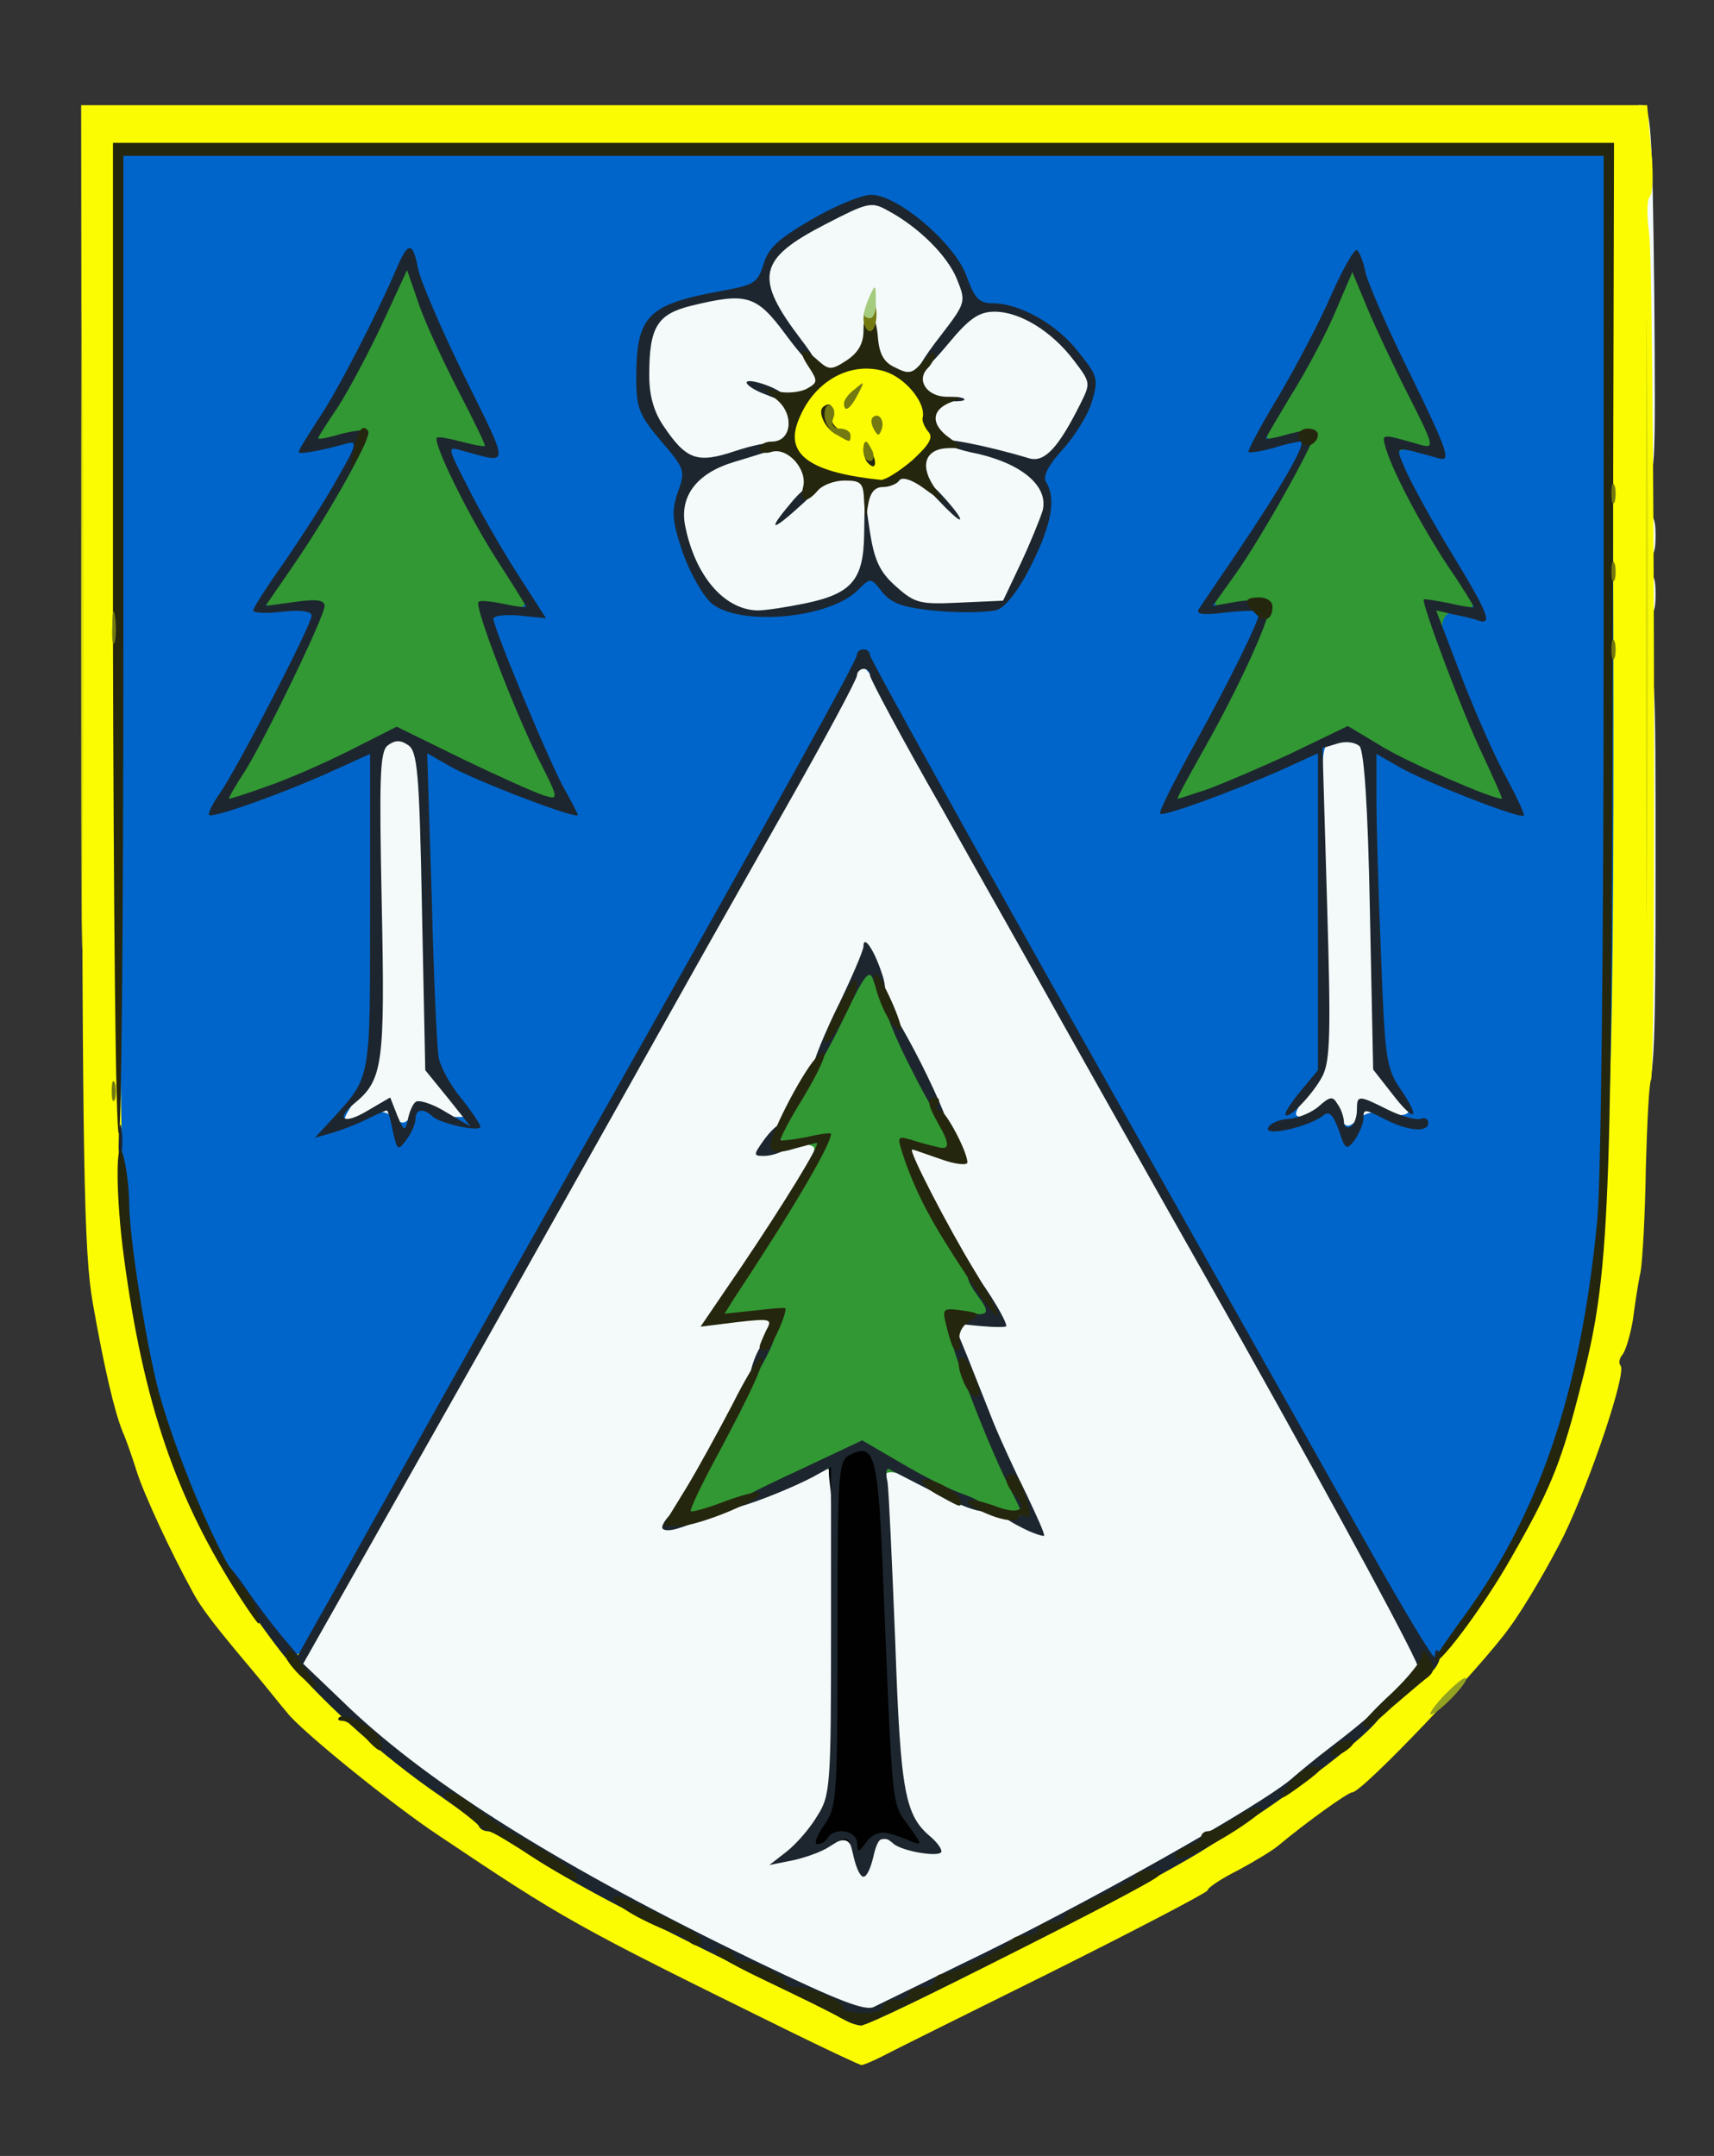 <svg class="img-fluid" id="outputsvg" xmlns="http://www.w3.org/2000/svg" style="transform: none; transform-origin: 50% 50% 0px; cursor: move;" width="264" height="332" viewBox="0 0 2640 3320"><rect x="0" y="0" width="2640" height="3320" fill="#333333" stroke="none"/><g id="l3KMN8p2UxzI7zqR5zNQvr6" fill="rgb(243,250,249)" style="transform: none;"><g style="transform: none;"><path id="p10dBeDE5q" d="M1085 3034 c-224 -112 -267 -135 -275 -145 -3 -4 -23 -16 -46 -27 -22 -11 -46 -28 -53 -36 -8 -9 -18 -16 -23 -16 -5 0 -36 -20 -67 -44 -192 -148 -218 -188 -172 -268 10 -18 48 -85 83 -148 36 -63 106 -188 157 -277 129 -230 251 -448 376 -668 201 -356 214 -380 221 -398 5 -14 15 -17 42 -15 39 3 28 -12 149 203 28 50 89 158 135 240 47 83 138 245 203 360 65 116 153 271 195 345 42 74 91 160 107 190 17 30 49 87 72 127 29 52 41 84 41 113 0 22 -4 40 -8 40 -4 0 -38 29 -75 64 -60 58 -219 172 -287 206 -14 7 -27 16 -30 20 -3 5 -108 60 -234 124 -168 85 -238 116 -265 116 -26 0 -94 -29 -246 -106z m261 -381 c-3 -82 -7 -209 -8 -283 l-3 -135 35 -3 c21 -1 54 7 85 22 27 14 52 23 54 21 2 -3 -7 -28 -19 -57 -64 -148 -77 -214 -41 -220 17 -3 14 -11 -27 -82 -54 -94 -70 -176 -33 -176 11 0 21 -2 21 -3 0 -2 -17 -39 -39 -82 l-39 -78 -36 73 c-32 64 -35 75 -22 82 35 20 15 88 -60 206 -31 47 -32 52 -14 52 17 0 20 7 20 50 0 40 -9 68 -49 145 -28 52 -48 95 -45 95 3 0 27 -11 54 -25 28 -14 67 -25 89 -25 l39 0 7 73 c3 39 5 168 3 285 -3 201 -2 212 15 212 18 0 19 -9 13 -147z"></path><path id="pzmHZPWiH" d="M2040 1760 c0 -5 -18 -10 -40 -10 -38 0 -40 -2 -40 -30 0 -17 11 -47 25 -68 23 -35 24 -45 23 -162 0 -69 -1 -181 -2 -250 l-1 -124 33 -10 c20 -6 47 -6 69 0 l36 9 4 235 c3 232 10 287 39 310 8 7 14 30 14 51 0 39 0 39 -39 39 -22 0 -43 5 -46 10 -3 6 -22 10 -41 10 -19 0 -34 -4 -34 -10z"></path><path id="p19liQ7OU8" d="M500 1724 c0 -21 10 -50 25 -72 l25 -37 0 -251 c0 -280 -4 -264 72 -264 67 0 66 -1 70 272 l3 245 28 36 c15 20 27 48 27 65 0 29 -1 29 -67 35 -38 4 -94 7 -125 7 l-58 0 0 -36z"></path><path id="p1CTxYzscL" d="M2510 1355 c0 -328 0 -335 20 -335 20 0 20 7 20 321 0 264 -2 323 -14 335 -8 8 -17 14 -20 14 -3 0 -6 -151 -6 -335z"></path><path id="pGGVX9HYX" d="M1094 966 c-45 -20 -77 -93 -78 -176 -1 -49 -6 -70 -19 -85 -28 -29 -37 -60 -37 -119 0 -120 25 -150 132 -162 51 -6 58 -9 58 -28 0 -12 6 -29 13 -38 20 -27 146 -88 181 -88 62 0 176 103 176 159 0 6 11 11 25 11 40 0 112 39 139 75 36 47 36 117 0 171 -15 21 -30 41 -35 42 -5 2 -9 28 -9 57 0 70 -48 172 -86 181 -33 8 -184 -4 -199 -16 -7 -6 -28 -3 -55 7 -63 22 -168 27 -206 9z m288 -283 c23 -21 23 -34 -3 -62 -27 -29 -70 -23 -107 14 -24 24 -24 26 -7 45 23 25 91 27 117 3z"></path><path id="pOXZo8rE" d="M2510 915 c0 -28 4 -35 20 -35 16 0 20 7 20 35 0 28 -4 35 -20 35 -16 0 -20 -7 -20 -35z"></path><path id="pal0UP6a1" d="M2510 825 c0 -28 4 -35 20 -35 16 0 20 7 20 35 0 28 -4 35 -20 35 -16 0 -20 -7 -20 -35z"></path><path id="p1GLjYq4Ko" d="M2509 518 c-5 -302 -2 -360 19 -356 15 3 17 32 20 291 2 277 2 287 -17 287 -18 0 -19 -12 -22 -222z"></path></g></g><g id="l3pXimSmjRBRKt0oMIlYpEB" fill="rgb(251,252,1)" style="transform: none;"><g style="transform: none;"><path id="p9SHC5OqU" d="M1208 3124 c-325 -160 -339 -168 -533 -298 -71 -47 -214 -163 -233 -189 -8 -9 -30 -37 -50 -61 -59 -70 -82 -99 -96 -126 -32 -58 -75 -150 -86 -186 -7 -22 -16 -48 -21 -59 -13 -32 -29 -101 -46 -198 -14 -79 -16 -214 -17 -969 l-1 -876 1206 0 1206 0 6 66 c4 37 3 70 -2 75 -4 4 -5 29 -1 55 8 51 11 1292 3 1305 -3 4 -6 65 -8 135 -1 70 -5 142 -8 160 -4 18 -9 52 -12 75 -4 23 -11 47 -16 53 -5 6 -6 13 -3 17 10 10 -46 176 -87 261 -22 44 -59 108 -83 141 -43 61 -228 255 -243 255 -7 0 -72 47 -114 82 -8 7 -36 24 -62 38 -26 13 -47 27 -47 31 0 3 -107 59 -237 124 -131 65 -250 124 -265 132 -14 7 -28 13 -31 13 -3 0 -56 -25 -119 -56z m358 -130 c126 -64 231 -119 234 -124 3 -4 16 -13 30 -20 66 -34 226 -148 282 -201 35 -34 70 -64 77 -69 12 -6 13 -13 4 -31 -8 -19 -6 -30 11 -54 12 -16 24 -32 27 -35 3 -3 20 -27 38 -53 84 -123 141 -309 167 -537 12 -109 14 -274 12 -870 l-3 -735 -1112 -3 -1113 -2 0 52 c-4 603 -1 1526 4 1568 35 271 115 484 230 608 27 28 29 35 18 53 -11 17 -8 25 19 59 18 22 35 40 39 40 4 0 19 11 33 24 43 40 145 116 155 116 5 0 15 7 23 16 7 8 31 25 53 36 23 11 43 23 46 27 10 12 477 251 491 251 4 0 110 -52 235 -116z"></path><path id="p3sNMK4LG" d="M1329 740 c-8 -5 -29 -8 -45 -7 -40 3 -74 -37 -67 -78 7 -38 38 -68 101 -101 15 -8 82 23 99 45 6 9 14 31 17 50 6 39 -9 63 -56 87 -31 16 -29 16 -49 4z"></path></g></g><g id="l2hX3wPope4g01QlIugcsBz" fill="rgb(0,101,202)" style="transform: none;"><g style="transform: none;"><path id="pmq1x31Vr" d="M427 2524 c-134 -159 -210 -373 -236 -664 -5 -58 -9 -448 -9 -867 l1 -763 1143 0 c870 0 1145 3 1150 12 4 6 8 334 9 727 2 792 -7 958 -61 1170 -40 160 -95 269 -197 395 l-24 30 -28 -50 c-15 -27 -38 -66 -51 -86 -13 -21 -24 -40 -24 -43 0 -2 -44 -82 -98 -177 -93 -164 -230 -406 -420 -743 -46 -82 -101 -179 -121 -215 -21 -36 -57 -100 -80 -142 -47 -86 -56 -96 -65 -70 -7 17 -21 41 -221 397 -137 242 -256 454 -381 675 -54 96 -128 229 -165 295 -94 166 -88 160 -122 119z m1712 -809 c33 7 41 -4 17 -25 -28 -22 -35 -76 -41 -310 -5 -210 -7 -236 -23 -242 -11 -4 -2 -7 24 -7 22 -1 60 8 83 20 24 11 45 19 46 17 2 -2 -11 -43 -30 -91 -38 -94 -43 -138 -20 -157 13 -11 13 -17 -6 -47 -44 -70 -69 -134 -69 -173 0 -29 4 -40 15 -40 20 0 20 1 -19 -81 l-34 -71 -35 66 c-24 46 -31 66 -21 66 10 0 14 13 14 45 0 37 -9 60 -50 126 -27 44 -50 82 -50 84 0 1 9 5 20 8 33 9 25 63 -25 167 -25 51 -44 94 -42 96 2 2 20 -5 40 -16 37 -20 150 -30 117 -10 -13 7 -15 26 -12 102 2 51 3 163 2 248 -1 146 -3 157 -26 193 -22 33 -23 37 -6 37 10 0 23 -5 29 -11 8 -8 15 -6 24 9 12 19 15 20 30 6 12 -11 27 -14 48 -9z m-1575 4 c20 -9 29 -9 42 2 14 11 18 11 30 -6 11 -15 17 -16 26 -7 7 7 23 12 36 12 l23 0 -24 -32 c-34 -45 -36 -63 -39 -315 -2 -123 -6 -223 -10 -223 -5 0 -8 -4 -8 -10 0 -11 63 -14 73 -3 4 3 24 14 46 24 l39 17 -36 -82 c-41 -93 -55 -186 -28 -186 17 0 22 -15 7 -25 -5 -3 -24 -31 -41 -63 -38 -69 -54 -172 -26 -172 9 0 16 -1 16 -3 0 -1 -15 -33 -33 -70 l-33 -68 -37 71 c-27 52 -33 70 -22 70 10 0 15 11 15 34 0 41 -18 84 -65 156 -33 51 -34 55 -15 58 37 6 27 77 -25 178 -25 48 -44 88 -43 90 2 1 25 -9 52 -22 55 -27 146 -35 114 -10 -16 12 -18 37 -18 262 l0 249 -25 37 c-35 52 -34 56 9 37z m698 -790 c21 -5 47 -19 58 -31 l20 -22 27 26 c22 21 41 28 91 32 34 3 69 3 77 -1 21 -7 75 -118 75 -152 0 -14 -4 -32 -9 -40 -7 -10 -4 -20 8 -30 29 -25 71 -92 71 -113 0 -49 -101 -128 -164 -128 -19 0 -26 -7 -31 -31 -7 -33 -63 -92 -113 -122 -30 -17 -31 -17 -99 19 -75 39 -93 57 -93 90 0 19 -7 22 -58 28 -84 9 -119 34 -127 90 -10 63 1 99 43 140 36 37 36 37 19 66 -20 33 -16 59 16 129 31 67 80 80 189 50z"></path></g></g><g id="lZXVJwsABm6HucVxhcxpaA" fill="rgb(50,152,51)" style="transform: none;"><g style="transform: none;"><path id="p7yhKvfon" d="M1050 2334 c0 -3 32 -66 70 -140 84 -160 86 -174 30 -167 -22 3 -40 3 -40 0 0 -4 24 -44 54 -89 64 -100 97 -163 89 -172 -4 -3 -17 -6 -30 -6 -30 0 -29 -9 10 -78 17 -31 46 -86 62 -122 17 -36 35 -67 40 -69 6 -1 18 19 27 45 10 26 38 87 63 135 25 49 45 93 45 98 0 6 -15 7 -36 4 -35 -6 -36 -5 -29 18 4 13 34 70 66 126 32 56 59 105 59 108 0 3 -16 5 -35 5 -19 0 -35 1 -35 3 0 10 73 192 106 265 9 19 13 36 11 39 -8 7 -70 -14 -141 -48 -60 -28 -82 -29 -72 -3 7 19 -3 18 -26 -3 -14 -13 -21 -14 -30 -5 -16 16 -28 15 -28 -3 0 -20 -13 -19 -59 5 -81 41 -171 70 -171 54z"></path><path id="ptuTJyW01" d="M2229 1207 c-41 -18 -86 -39 -100 -48 -51 -33 -44 -34 -185 31 -57 27 -134 48 -134 37 0 -3 32 -66 70 -141 39 -75 68 -141 64 -147 -3 -5 -21 -8 -40 -5 -42 7 -43 -3 -5 -57 55 -80 111 -177 111 -192 0 -11 -8 -13 -30 -8 -38 7 -38 -4 -1 -64 16 -27 47 -84 67 -127 l38 -79 14 34 c8 19 37 80 63 136 27 56 49 104 49 107 0 3 -13 6 -30 6 -16 0 -30 5 -30 11 0 16 56 124 89 173 36 51 38 66 13 66 -49 0 -42 41 38 217 31 68 35 84 23 82 -5 0 -42 -15 -84 -32z"></path><path id="pQOqNPayg" d="M350 1223 c0 -5 10 -24 22 -43 40 -67 118 -222 118 -237 0 -12 -8 -14 -40 -9 -23 3 -40 1 -40 -4 0 -5 25 -47 56 -92 46 -69 84 -138 84 -154 0 -2 -13 -4 -30 -4 -16 0 -30 -3 -30 -6 0 -3 17 -36 39 -72 21 -37 51 -96 67 -131 l28 -64 15 34 c8 19 36 78 63 132 26 54 48 103 48 109 0 6 -12 8 -31 4 -30 -6 -30 -5 -24 24 8 35 46 107 87 164 37 51 36 66 -3 66 -29 0 -31 2 -24 28 3 15 29 78 56 141 27 63 47 116 44 119 -13 13 -215 -71 -215 -90 0 -15 -29 -8 -97 23 -150 69 -193 83 -193 62z"></path></g></g><g id="l1XKWBuijzxq9ogai1UUdNv" fill="rgb(1,1,1)" style="transform: none;"><g style="transform: none;"><path id="p1gUu3Zur" d="M1312 2844 c-7 -13 -13 -13 -35 -3 -38 17 -43 6 -16 -32 22 -32 23 -39 24 -253 0 -122 -3 -240 -6 -264 -5 -39 -4 -44 21 -57 23 -12 30 -12 47 0 17 12 19 28 23 162 1 81 4 168 6 193 1 25 2 75 3 111 1 53 6 73 26 104 15 20 24 40 21 43 -3 2 -20 -1 -37 -8 -28 -12 -33 -11 -44 3 -15 21 -22 21 -33 1z"></path></g></g><g id="l2vdNvIgENrGYJEH0bRUOue" fill="rgb(29,38,47)" class="contour" style="transform: none;"><g style="transform: none;"><path id="pHDCAE2Jl" d="M1300 3110 c-8 -5 -82 -43 -165 -83 -173 -85 -273 -138 -332 -179 -23 -15 -46 -28 -51 -28 -6 0 -12 -3 -14 -7 -1 -5 -28 -25 -58 -46 -94 -64 -194 -155 -247 -223 -46 -59 -95 -135 -91 -140 3 -2 18 15 34 38 16 24 41 57 56 75 l27 32 32 -57 c18 -31 71 -127 119 -212 47 -85 189 -337 315 -560 284 -503 395 -703 395 -712 0 -5 5 -8 10 -8 6 0 10 4 10 9 0 5 152 279 337 608 185 329 381 677 435 773 54 96 98 169 98 161 0 -8 2 -12 5 -9 10 9 -7 38 -22 38 -8 0 -11 -5 -8 -10 3 -6 -119 -232 -271 -503 -153 -270 -294 -521 -314 -557 -20 -36 -87 -154 -148 -263 -62 -108 -112 -202 -112 -207 0 -6 -4 -10 -10 -10 -5 0 -10 5 -10 10 0 6 -50 99 -112 208 -61 108 -128 226 -148 262 -20 36 -161 287 -314 559 l-279 493 71 68 c127 120 328 246 624 389 131 63 172 79 185 71 10 -5 70 -34 133 -65 188 -90 472 -250 513 -289 7 -6 32 -27 57 -46 25 -19 51 -40 58 -47 14 -14 22 -16 22 -8 0 22 -136 127 -280 216 -94 58 -506 269 -524 268 -6 0 -18 -4 -26 -9z"></path><path id="pu6h19kxP" d="M1315 2860 c-8 -34 -8 -35 -38 -16 -12 8 -38 17 -57 21 l-35 7 27 -21 c15 -12 36 -36 47 -55 20 -31 21 -48 21 -285 l0 -252 -29 16 c-51 26 -131 55 -131 47 0 -4 47 -29 104 -55 l104 -49 60 35 c32 19 75 41 96 48 20 7 36 17 36 22 0 11 -34 0 -95 -32 -27 -14 -53 -27 -56 -29 -4 -1 -5 8 -2 20 2 13 7 124 12 248 8 231 15 266 55 299 9 8 16 17 16 22 0 10 -61 0 -74 -12 -17 -15 -24 -10 -31 21 -4 17 -10 30 -15 30 -5 0 -11 -13 -15 -30z m52 -37 c10 2 27 8 37 13 17 6 16 4 -5 -25 -26 -35 -24 -24 -38 -360 -8 -212 -13 -231 -53 -210 -17 9 -18 30 -18 275 0 253 -1 267 -21 295 -11 16 -16 29 -10 29 5 0 13 -4 16 -10 11 -17 45 -11 45 8 1 16 2 15 15 -2 8 -11 21 -16 32 -13z"></path><path id="p137RzJvSU" d="M1573 2352 c-18 -9 -33 -19 -33 -24 0 -5 9 -4 20 2 19 10 19 7 -6 -41 -37 -75 -94 -224 -94 -250 0 -18 5 -21 30 -17 34 5 36 0 15 -28 -16 -22 -19 -34 -7 -34 7 0 52 71 52 82 0 2 -18 2 -40 0 l-41 -4 21 51 c11 28 29 73 40 101 11 27 34 77 51 111 16 34 29 62 27 64 -2 1 -18 -4 -35 -13z"></path><path id="pQuUiTRxV" d="M1020 2352 c0 -5 7 -15 15 -22 12 -10 19 -10 27 -2 14 14 11 17 -19 26 -13 4 -23 3 -23 -2z"></path><path id="pEzQc55DA" d="M1164 2088 c8 -18 19 -34 25 -36 7 -2 5 11 -6 32 -21 45 -37 48 -19 4z"></path><path id="p5Q6nbCpp" d="M183 1755 c0 -22 2 -30 4 -17 2 12 2 30 0 40 -3 9 -5 -1 -4 -23z"></path><path id="pW88gnxlN" d="M1177 1755 c20 -27 36 -33 27 -10 -4 9 0 15 7 15 22 0 -12 20 -34 20 -17 0 -17 -1 0 -25z"></path><path id="pgkEAL7U1" d="M605 1742 c-3 -18 -8 -32 -9 -32 -2 0 -16 6 -32 14 -16 8 -40 17 -54 21 l-25 7 26 -28 c61 -67 59 -58 59 -321 l0 -242 -53 24 c-71 33 -190 76 -195 70 -2 -2 5 -17 17 -34 26 -37 141 -259 141 -273 0 -7 -18 -9 -45 -6 -25 3 -45 2 -45 -2 0 -4 22 -38 49 -76 26 -38 63 -95 81 -128 29 -50 31 -58 14 -53 -43 12 -74 17 -74 13 0 -3 14 -25 30 -50 29 -42 91 -163 121 -233 18 -42 25 -41 33 1 4 19 36 94 72 167 70 142 70 133 -4 113 -24 -7 -23 -6 8 55 17 34 51 94 76 133 l45 70 -40 -4 c-23 -2 -41 0 -41 5 0 14 90 230 111 265 10 18 19 35 19 37 0 8 -161 -54 -197 -75 l-35 -20 7 222 c3 123 8 234 11 248 3 14 18 42 35 62 16 20 29 40 29 43 0 9 -63 -5 -74 -16 -14 -13 -26 -11 -26 4 0 7 -6 22 -14 32 -13 18 -14 17 -21 -13z m35 -45 c4 -4 25 2 46 15 l39 23 -35 -44 -35 -43 -5 -245 c-4 -215 -7 -247 -22 -256 -12 -8 -20 -7 -31 1 -12 10 -13 50 -9 245 5 245 2 270 -42 306 -30 25 -16 33 19 12 l36 -21 11 28 c10 24 12 25 16 7 2 -11 7 -24 12 -28z m-229 -486 c30 -10 87 -35 127 -55 l73 -37 102 50 c56 27 112 52 125 56 23 7 23 6 -9 -57 -36 -72 -99 -235 -92 -241 2 -3 20 -1 39 3 18 4 34 6 34 4 0 -2 -21 -35 -46 -74 -44 -69 -98 -179 -91 -186 2 -2 18 1 37 6 19 5 35 8 37 7 1 -2 -18 -41 -42 -87 -24 -47 -52 -107 -61 -135 l-17 -49 -38 82 c-21 45 -52 103 -68 128 -17 25 -31 47 -31 49 0 2 16 -1 36 -7 20 -5 38 -7 41 -4 7 7 -59 125 -114 205 l-44 64 45 -6 c33 -5 46 -3 46 6 0 16 -90 202 -123 255 -15 23 -26 42 -24 42 2 0 28 -8 58 -19z"></path><path id="pNlYnFvgl" d="M2062 1740 c-9 -24 -15 -30 -24 -22 -22 17 -90 33 -85 19 2 -6 16 -13 31 -14 16 -1 37 -10 48 -20 17 -15 21 -15 28 -3 6 8 10 21 10 28 0 7 5 10 10 7 6 -3 10 -15 10 -26 0 -23 2 -23 48 0 20 10 43 16 50 14 6 -3 12 0 12 6 0 15 -30 13 -64 -4 -35 -18 -36 -18 -36 -2 0 7 -6 21 -13 32 -13 17 -15 16 -25 -15z"></path><path id="pUVa8LXJb" d="M1405 1649 c-26 -50 -44 -96 -42 -102 2 -7 27 34 56 91 28 56 47 102 41 102 -5 0 -30 -41 -55 -91z"></path><path id="p1D4H8FO4n" d="M1980 1715 c0 -4 11 -20 25 -37 l25 -30 0 -244 0 -244 -57 26 c-80 35 -182 72 -186 67 -3 -2 22 -51 54 -109 53 -96 99 -189 99 -202 0 -2 -23 -2 -50 1 -39 5 -49 3 -43 -6 5 -7 31 -46 59 -87 67 -99 108 -170 97 -170 -4 0 -24 4 -42 10 -19 5 -36 8 -38 6 -2 -1 19 -41 47 -87 27 -46 64 -116 81 -156 18 -40 35 -70 39 -68 4 3 10 18 13 34 4 17 35 89 71 161 56 115 61 131 43 126 -73 -20 -69 -22 -51 20 9 20 40 77 70 126 56 92 63 110 42 104 -7 -3 -25 -7 -40 -10 l-26 -6 39 102 c22 57 53 127 70 157 16 30 28 56 26 57 -5 6 -155 -53 -192 -75 l-35 -20 0 67 c0 37 3 145 7 240 6 161 8 177 30 209 33 48 22 53 -13 7 l-29 -37 -5 -243 c-3 -164 -9 -247 -16 -255 -7 -6 -21 -8 -34 -4 l-23 7 7 238 c6 200 5 243 -7 267 -15 29 -57 72 -57 58z m-119 -500 c24 -9 83 -34 130 -56 l85 -41 55 33 c42 25 167 79 182 79 2 0 -12 -30 -29 -67 -31 -64 -95 -235 -91 -240 2 -1 19 2 40 6 20 5 37 7 37 6 0 -2 -17 -30 -39 -62 -41 -62 -84 -143 -96 -181 -7 -25 -10 -25 53 -7 22 6 21 2 -19 -77 -23 -45 -52 -107 -64 -136 l-22 -53 -27 63 c-15 35 -45 91 -67 126 -21 35 -39 65 -39 67 0 2 16 -1 36 -7 20 -5 38 -8 40 -5 6 6 -81 162 -123 221 l-35 49 40 -7 c23 -3 43 -2 47 4 7 11 -44 124 -103 228 -22 39 -40 72 -38 72 2 0 23 -7 47 -15z"></path><path id="p1D1USmWWh" d="M1286 1559 c24 -49 44 -95 44 -102 0 -18 16 5 28 41 6 17 7 32 2 32 -5 0 -12 -10 -15 -21 -6 -18 -14 -7 -46 60 -21 44 -42 81 -47 81 -5 0 10 -41 34 -91z"></path><path id="p18Qa5zTKg" d="M1097 930 c-14 -12 -33 -45 -45 -78 -17 -50 -18 -64 -8 -94 12 -33 11 -36 -26 -79 -33 -39 -38 -50 -38 -96 0 -97 17 -114 131 -135 50 -9 56 -12 65 -41 7 -25 24 -40 74 -69 36 -21 77 -38 92 -38 41 0 130 76 147 126 12 33 19 41 40 41 41 0 99 32 132 75 30 37 31 42 21 76 -6 21 -27 54 -45 74 -22 24 -31 41 -26 50 16 25 9 65 -22 127 -18 37 -40 66 -53 70 -11 4 -52 5 -90 2 -54 -5 -72 -11 -87 -29 -18 -23 -18 -23 -38 -3 -43 43 -179 56 -224 21z m144 -1 c71 -15 89 -36 90 -106 l1 -58 8 55 c7 43 15 61 40 83 29 26 37 28 98 25 l67 -3 27 -57 c15 -32 30 -69 34 -82 9 -37 -31 -71 -99 -87 -32 -6 -57 -16 -57 -20 0 -6 66 6 136 27 23 6 44 -16 78 -84 16 -32 16 -33 -10 -67 -34 -45 -83 -75 -122 -75 -24 0 -39 10 -72 50 -55 66 -65 56 -12 -12 40 -52 40 -53 26 -88 -15 -37 -60 -81 -107 -106 -25 -14 -31 -12 -95 21 -105 54 -111 82 -38 178 20 26 32 47 26 47 -5 0 -28 -25 -50 -55 -45 -61 -60 -65 -146 -44 -52 13 -64 33 -64 107 0 31 7 56 22 78 35 52 52 58 109 39 27 -9 55 -15 62 -12 13 5 12 6 -61 28 -58 17 -85 52 -77 97 15 78 60 131 112 132 12 0 45 -5 74 -11z"></path><path id="p1Cxuo63q7" d="M1217 776 c15 -19 35 -35 43 -35 9 -1 -1 14 -23 34 -48 44 -57 45 -20 1z"></path><path id="p1AvTJtaYw" d="M1445 770 c-16 -16 -25 -30 -19 -29 8 0 60 59 52 59 -3 0 -17 -13 -33 -30z"></path><path id="pWq7YyMro" d="M1178 607 c-16 -6 -28 -14 -28 -18 0 -4 14 -2 30 4 17 6 30 15 30 19 0 4 -1 8 -2 7 -2 -1 -15 -6 -30 -12z"></path><path id="p6lZh5qY0" d="M1458 613 c6 -2 18 -2 25 0 6 3 1 5 -13 5 -14 0 -19 -2 -12 -5z"></path></g></g><g id="l6eTjNpsQXlcIpRECtUVpUC" fill="rgb(37,38,14)" class="contour" style="transform: none;"><g style="transform: none;"><path id="p2I0RhwjN" d="M1294 3107 c-11 -7 -63 -32 -115 -57 -63 -30 -88 -46 -74 -48 10 -3 21 1 23 7 2 6 9 11 16 11 18 0 66 24 66 33 0 4 8 7 18 7 22 0 72 22 72 33 0 4 14 7 30 7 17 0 30 -4 30 -10 0 -5 9 -10 20 -10 11 0 20 -4 20 -10 0 -5 9 -10 20 -10 11 0 20 -4 20 -10 0 -5 5 -10 11 -10 16 0 103 -43 107 -52 2 -5 12 -8 23 -8 10 0 19 -4 19 -10 0 -5 9 -10 20 -10 11 0 20 -4 20 -9 0 -4 25 -19 55 -32 30 -13 55 -27 55 -31 0 -5 10 -8 22 -8 14 0 18 4 12 9 -14 15 -445 231 -458 230 -6 -1 -20 -6 -32 -12z"></path><path id="pUvA9ufR8" d="M1059 2988 c-8 -7 -18 -13 -24 -13 -5 0 -30 -11 -53 -23 -47 -25 -50 -44 -4 -22 79 38 94 46 99 53 9 15 -4 18 -18 5z"></path><path id="pmxx7mhQ8" d="M821 2860 c-34 -22 -64 -40 -67 -40 -3 0 -10 -5 -17 -10 -7 -6 -23 -19 -37 -30 -18 -14 -21 -19 -9 -20 9 0 27 10 41 23 14 12 38 29 54 38 79 43 110 66 102 75 -3 2 -33 -14 -67 -36z"></path><path id="pLFSNUz2C" d="M1810 2860 c0 -7 9 -14 20 -17 11 -3 20 -9 20 -14 0 -5 5 -9 10 -9 6 0 22 -8 37 -17 37 -25 64 -27 33 -3 -45 34 -120 72 -120 60z"></path><path id="pmCuVG1jh" d="M1987 2745 c10 -13 27 -25 37 -25 16 0 13 5 -14 25 -42 31 -45 31 -23 0z"></path><path id="pNzrKCXJ5" d="M2050 2700 c0 -6 7 -13 15 -17 24 -9 27 1 5 15 -13 8 -20 8 -20 2z"></path><path id="p7LeGQBlC" d="M562 2675 c-12 -14 -27 -25 -34 -25 -6 0 -9 -2 -6 -5 9 -9 56 16 63 33 9 25 0 23 -23 -3z"></path><path id="pxn8vihnj" d="M2100 2654 c0 -4 20 -25 45 -48 25 -24 45 -49 45 -57 1 -9 4 -8 12 5 9 15 7 22 -7 32 -9 7 -32 27 -51 43 -33 31 -44 37 -44 25z"></path><path id="pue92dpZx" d="M462 2580 c-12 -12 -22 -25 -22 -30 0 -17 8 -11 30 20 25 35 22 38 -8 10z"></path><path id="p8dA7Yz0j" d="M2210 2556 c0 -4 18 -30 39 -59 120 -161 185 -348 211 -616 6 -59 10 -428 10 -872 l0 -769 -1140 0 -1140 0 0 757 c0 416 -3 753 -7 749 -5 -4 -8 -349 -9 -767 l0 -759 1156 0 1156 0 -2 818 c-2 870 -5 930 -54 1115 -27 104 -45 146 -103 247 -43 76 -117 174 -117 156z"></path><path id="p19088WsZk" d="M371 2462 c-100 -154 -150 -301 -180 -525 -13 -94 -13 -196 -1 -157 4 14 9 48 9 75 1 51 21 183 40 266 23 101 105 296 137 324 11 9 29 56 22 55 -2 -1 -14 -18 -27 -38z"></path><path id="p1GGYwNMJR" d="M1056 2293 c19 -31 51 -90 72 -130 20 -40 40 -73 44 -73 10 0 -13 50 -66 149 -25 46 -44 86 -42 88 2 2 27 -5 55 -16 28 -10 51 -16 51 -11 0 11 -95 50 -124 50 l-25 0 35 -57z"></path><path id="p1CzqP1ykS" d="M1533 2336 c-34 -12 -53 -26 -35 -26 6 0 23 5 37 10 33 13 50 4 30 -16 -17 -17 -20 -34 -6 -34 5 0 13 10 17 23 12 34 13 48 4 42 -5 -3 -10 -1 -12 3 -1 5 -17 4 -35 -2z"></path><path id="p6rZBn883" d="M1448 2304 c-38 -20 -36 -36 2 -18 17 9 30 20 30 25 0 11 1 11 -32 -7z"></path><path id="pyYp9VIWs" d="M1481 2120 c-13 -37 5 -41 19 -4 12 31 12 34 1 34 -5 0 -14 -13 -20 -30z"></path><path id="p1D0cFhF6z" d="M1170 2074 c0 -3 5 -14 10 -25 10 -18 8 -19 -45 -13 l-56 7 64 -94 c64 -95 122 -189 115 -189 -2 0 -17 4 -35 9 -23 7 -33 6 -36 -2 -5 -12 46 -111 69 -137 25 -26 15 4 -21 64 -20 32 -34 60 -33 62 2 1 20 -1 41 -5 20 -5 37 -7 37 -5 0 16 -57 114 -149 253 l-15 24 47 -5 c26 -3 47 -5 47 -3 0 14 -24 65 -31 65 -5 0 -9 -3 -9 -6z"></path><path id="pOoxyDDZD" d="M1467 2073 c-2 -5 -7 -20 -10 -34 -6 -24 -4 -25 25 -21 28 4 29 6 12 16 -11 6 -18 19 -16 29 3 17 -3 23 -11 10z"></path><path id="p14anPBWZL" d="M1488 1963 c-53 -80 -74 -120 -94 -175 -13 -39 -13 -39 9 -33 12 4 30 9 40 11 20 6 21 -3 2 -36 -17 -30 -18 -40 -4 -40 5 0 7 5 4 10 -3 6 -2 10 3 10 8 0 42 63 42 80 0 5 -19 3 -41 -5 -23 -8 -43 -15 -44 -15 -7 0 56 121 95 185 23 37 39 69 37 72 -3 2 -25 -27 -49 -64z"></path><path id="ppvvxWDA0" d="M1270 1602 c0 -7 11 -34 25 -60 16 -30 25 -40 25 -27 0 22 -49 108 -50 87z"></path><path id="pDDgFGdBZ" d="M1374 1576 c-15 -16 -35 -76 -25 -76 7 0 44 81 38 86 -1 1 -7 -3 -13 -10z"></path><path id="p1GacJcfq3" d="M1933 944 c-18 -18 -16 -24 7 -24 11 0 20 6 20 14 0 21 -13 26 -27 10z"></path><path id="pKiZKvS2D" d="M1331 773 c-1 -29 -4 -33 -30 -33 -16 0 -34 7 -41 15 -18 21 -29 19 -23 -5 7 -27 -24 -62 -49 -54 -10 3 -18 1 -18 -5 0 -6 8 -11 19 -11 30 0 35 -41 8 -64 l-22 -19 24 6 c13 3 33 1 43 -4 18 -10 18 -12 3 -35 -18 -27 -10 -32 16 -8 16 14 20 14 43 -1 18 -12 26 -26 26 -46 0 -42 18 -35 22 8 2 28 9 41 27 49 21 11 27 9 42 -9 10 -12 18 -17 19 -12 0 6 -5 16 -11 22 -18 18 -2 43 28 44 27 0 27 1 6 9 -29 12 -29 34 -1 54 22 16 22 16 1 16 -36 0 -47 24 -26 57 l18 28 -32 -23 c-19 -14 -34 -18 -38 -12 -3 5 -15 10 -25 10 -13 0 -20 9 -23 28 -4 25 -4 25 -6 -5z m74 -64 c26 -24 33 -35 25 -44 -6 -7 -10 -17 -9 -21 6 -23 -26 -62 -58 -72 -55 -17 -113 17 -135 80 -17 49 22 76 129 87 7 0 28 -13 48 -30z"></path><path id="pDJt3NRiC" d="M1337 713 c-4 -3 -7 -13 -7 -22 1 -13 3 -13 11 2 11 19 8 33 -4 20z"></path><path id="p1HPfwwaNV" d="M1270 651 c-7 -13 -7 -22 0 -26 10 -6 14 1 11 19 -1 5 4 13 11 17 9 6 10 9 1 9 -7 0 -17 -9 -23 -19z"></path><path id="p11rbJmJVi" d="M545 695 c7 -33 12 -41 21 -33 3 4 -2 19 -11 35 l-16 28 6 -30z"></path><path id="prHekJ2iZ" d="M2006 683 c-11 -11 -6 -23 9 -23 8 0 15 4 15 9 0 13 -16 22 -24 14z"></path></g></g><g id="l1FI8RIOtt2LEa0qqBFGnw5" fill="rgb(222,225,8)" class="contour" style="transform: none;"><g style="transform: none;"><path id="p2V1cbykJ" d="M125 970 c0 -437 1 -616 2 -397 2 218 2 576 0 795 -1 218 -2 39 -2 -398z"></path><path id="pfjCHxCFn" d="M2535 955 c0 -412 1 -583 2 -378 2 204 2 542 0 750 -1 208 -2 41 -2 -372z"></path></g></g><g id="l3Rw6JJO58y8vHAgcqI1bBY" fill="rgb(116,122,17)" class="contour" style="transform: none;"><g style="transform: none;"><path id="pIC110Y6N" d="M172 1680 c0 -14 2 -19 5 -12 2 6 2 18 0 25 -3 6 -5 1 -5 -13z"></path><path id="pQdBKqXxx" d="M2482 1000 c0 -14 2 -19 5 -12 2 6 2 18 0 25 -3 6 -5 1 -5 -13z"></path><path id="p16g42tSRG" d="M173 965 c0 -22 2 -30 4 -17 2 12 2 30 0 40 -3 9 -5 -1 -4 -23z"></path><path id="pY6DTPVIg" d="M2482 880 c0 -14 2 -19 5 -12 2 6 2 18 0 25 -3 6 -5 1 -5 -13z"></path><path id="pbvCGyZuc" d="M2482 760 c0 -14 2 -19 5 -12 2 6 2 18 0 25 -3 6 -5 1 -5 -13z"></path><path id="pqLUwaa6V" d="M1330 695 c0 -8 2 -15 4 -15 2 0 6 7 10 15 3 8 1 15 -4 15 -6 0 -10 -7 -10 -15z"></path><path id="p12oB3w1j5" d="M1288 669 c-10 -5 -18 -19 -18 -30 0 -11 4 -18 10 -14 5 3 7 12 3 20 -3 9 1 15 11 15 9 0 16 5 16 10 0 12 0 12 -22 -1z"></path><path id="p12FGFVffk" d="M1346 661 c-4 -7 -5 -15 -2 -18 9 -9 19 4 14 18 -4 11 -6 11 -12 0z"></path><path id="p5Mxjh3L0" d="M1300 621 c0 -5 7 -15 17 -22 15 -13 15 -12 4 9 -12 23 -21 28 -21 13z"></path><path id="pMAqAnMyX" d="M1330 491 c0 -11 5 -23 10 -26 6 -4 10 5 10 19 0 14 -4 26 -10 26 -5 0 -10 -9 -10 -19z"></path></g></g><g id="lA1wvzs1EtZiurHdHQBl4I" fill="rgb(165,203,127)" class="contour" style="transform: none;"><g style="transform: none;"><path id="piETcBA1D" d="M1331 483 c0 -5 4 -17 9 -28 8 -18 9 -17 9 8 1 15 -3 27 -9 27 -5 0 -10 -3 -9 -7z"></path></g></g><g id="l27AbcYbxk9alHtk7GwT6Gb" fill="rgb(148,162,33)" class="contour" style="transform: none;"><g style="transform: none;"><path id="p15O0LvF5c" d="M2225 2610 c16 -16 30 -28 33 -26 5 6 -44 56 -54 56 -4 0 5 -13 21 -30z"></path></g></g></svg>